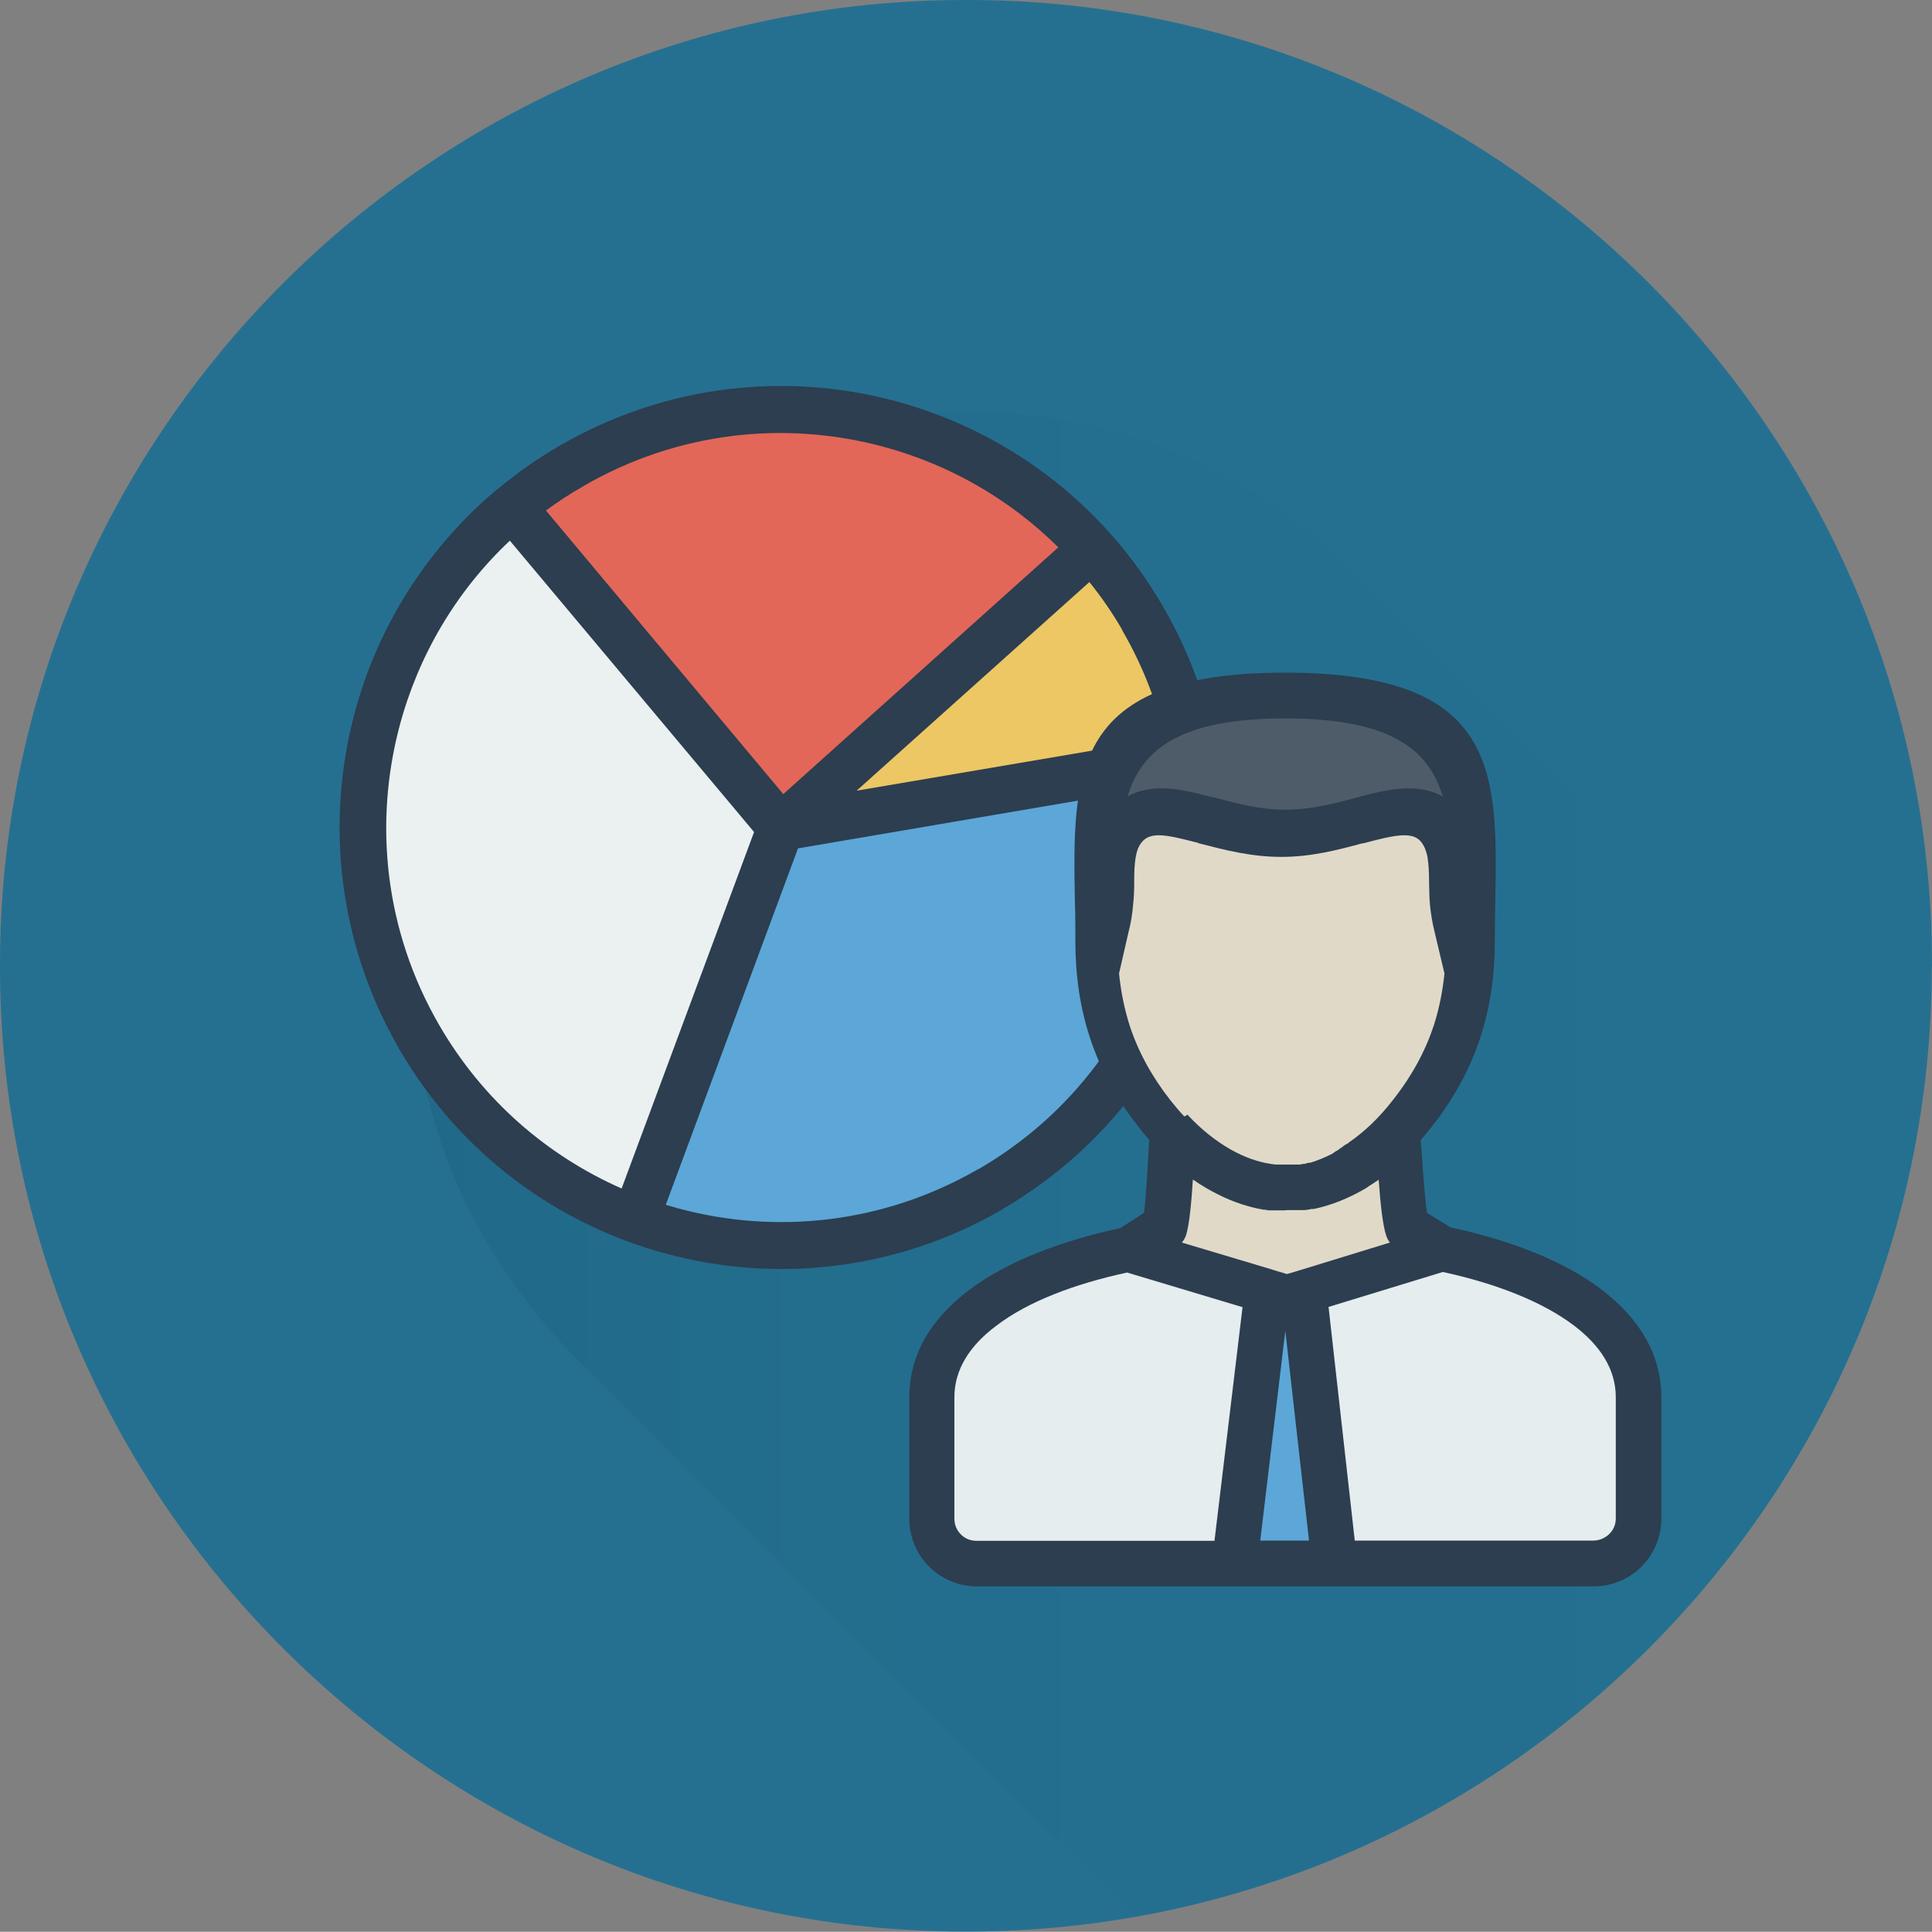 <?xml version="1.0" encoding="UTF-8"?>
<svg xmlns="http://www.w3.org/2000/svg" xmlns:xlink="http://www.w3.org/1999/xlink" viewBox="0 0 84.01 84">
  <rect x="0" y="0" width="84.01" height="84" fill="#808080" stroke="none"/>
  <defs>
    <style>
      .cls-1 {
        fill: #e36758;
      }

      .cls-1, .cls-2, .cls-3, .cls-4, .cls-5, .cls-6, .cls-7, .cls-8, .cls-9, .cls-10 {
        fill-rule: evenodd;
      }

      .cls-2 {
        fill: #5ca7d8;
      }

      .cls-3 {
        fill: #e1d9c8;
      }

      .cls-11 {
        isolation: isolate;
      }

      .cls-4 {
        fill: #e5edee;
      }

      .cls-5 {
        fill: #4e5c6a;
      }

      .cls-6 {
        fill: #ecc764;
      }

      .cls-7 {
        fill: #2c3e50;
      }

      .cls-8 {
        fill: #ebf1f1;
      }

      .cls-9 {
        fill: url(#linear-gradient);
        mix-blend-mode: multiply;
        opacity: .15;
      }

      .cls-10 {
        fill: #257091;
      }
    </style>
    <linearGradient id="linear-gradient" x1="17.93" y1="50.63" x2="83.37" y2="50.63" gradientUnits="userSpaceOnUse">
      <stop offset=".01" stop-color="#0b4359"/>
      <stop offset=".05" stop-color="#0d485f"/>
      <stop offset=".23" stop-color="#175974"/>
      <stop offset=".43" stop-color="#1e6684"/>
      <stop offset=".66" stop-color="#226d8d"/>
      <stop offset="1" stop-color="#247090"/>
    </linearGradient>
  </defs>
  <g class="cls-11">
    <g id="Layer_1" data-name="Layer 1">
      <g>
        <g>
          <path class="cls-10" d="M84.01,42.06v-.11C84.01,18.85,65.16,0,42.07,0h-.11C18.85,0,0,18.85,0,41.94v.11c0,23.09,18.85,41.94,41.95,41.94h.11c23.1,0,41.94-18.85,41.94-41.94Z"/>
          <path class="cls-9" d="M49.32,83.36c17.31-3.03,31.01-16.74,34.05-34.04l-24.34-24.35c-15.13-15.12-41.1-4.35-41.1,17.03,0,6.82,2.68,12.65,7.47,17.44l23.92,23.92Z"/>
        </g>
        <g>
          <g>
            <path class="cls-7" d="M52.87,32.72v.03s.01.05.01.05c.46,2.73.31,5.52-.39,8.15-1.26,4.72-4.32,8.94-8.85,11.6-.05.04-.11.07-.16.1-4.57,2.61-9.77,3.14-14.49,1.87-4.72-1.26-8.96-4.32-11.61-8.87-.04-.05-.07-.11-.09-.16-2.6-4.57-3.13-9.77-1.87-14.48.99-3.72,3.11-7.14,6.19-9.73l.03-.02.03-.02c.81-.67,1.69-1.29,2.63-1.84.04-.03.09-.05.14-.08,4.57-2.61,9.77-3.15,14.49-1.88,4.72,1.27,8.96,4.33,11.61,8.88.03.04.06.09.08.14,1.15,1.99,1.89,4.11,2.26,6.26Z"/>
            <path class="cls-8" d="M22.17,23.51c-2.35,2.21-3.98,5.01-4.79,8.04-1.13,4.24-.66,8.91,1.71,13.01,1.9,3.29,4.72,5.7,7.94,7.12l5.76-15.5-10.62-12.67Z"/>
            <path class="cls-6" d="M37.26,34.38l13.4-2.28c-.37-1.61-.99-3.19-1.86-4.69v-.02c-.43-.74-.91-1.44-1.43-2.08l-10.12,9.07Z"/>
            <path class="cls-2" d="M51,34.11l-16.3,2.78-5.75,15.5c.19.05.38.11.56.16,4.24,1.14,8.92.66,13.02-1.71l.05-.02c4.07-2.37,6.81-6.16,7.94-10.39.55-2.04.72-4.17.49-6.3Z"/>
            <path class="cls-1" d="M25.37,21.14c-.57.32-1.11.68-1.63,1.06l10.32,12.33,11.96-10.73c-2.15-2.13-4.79-3.62-7.63-4.38-4.24-1.14-8.91-.66-13.01,1.71h0Z"/>
          </g>
          <g>
            <path class="cls-7" d="M49.95,49.54c-.16-.18-.31-.36-.46-.56-.97-1.24-1.66-2.52-2.1-3.87-.44-1.34-.63-2.74-.63-4.22,0-.78,0-1.22-.02-1.67-.1-5.65-.18-9.97,9.14-9.97s9.24,4.31,9.14,9.97c0,.44-.02.89-.02,1.67,0,1.48-.19,2.88-.63,4.22-.44,1.35-1.13,2.63-2.1,3.87-.16.2-.32.4-.49.59.01.18.02.37.04.56.06.88.14,2.02.23,2.61l1.02.63c2.62.56,4.92,1.46,6.55,2.69,1.63,1.24,2.62,2.8,2.62,4.7h0v5.28c0,.81-.33,1.54-.86,2.08h0c-.53.53-1.27.86-2.07.86h-26.84c-.81,0-1.54-.33-2.07-.86-.53-.53-.86-1.27-.86-2.08v-5.28c0-1.89.98-3.45,2.62-4.68,1.63-1.23,3.94-2.11,6.56-2.68l1.02-.66c.09-.6.15-1.74.2-2.63l.03-.56Z"/>
            <path class="cls-5" d="M49.02,34.64c.45-.26.96-.36,1.52-.36.72,0,1.44.2,2.23.4h.05c.95.26,1.98.53,3.06.53s2.08-.26,3.02-.5l.04-.02c.8-.21,1.55-.4,2.29-.41.55,0,1.06.1,1.51.36-.62-2.08-2.32-3.4-6.85-3.4s-6.24,1.32-6.86,3.4Z"/>
            <polygon class="cls-2" points="55.89 57.87 54.8 66.99 56.92 66.99 55.89 57.87"/>
            <path class="cls-4" d="M58.9,66.99h10.39c.26,0,.5-.11.68-.28h0c.18-.17.29-.41.29-.68v-5.28h0c0-1.22-.69-2.26-1.83-3.12-1.38-1.04-3.39-1.82-5.69-2.32l-4.97,1.52,1.14,10.16Z"/>
            <path class="cls-4" d="M49.03,55.33c-2.32.5-4.34,1.27-5.71,2.32-1.14.85-1.82,1.89-1.82,3.11v5.28c0,.27.11.51.28.68.17.18.42.28.68.28h10.35l1.22-10.16-5-1.5Z"/>
            <path class="cls-3" d="M51.64,48.47s.03.04.05.06h0c.54.57,1.13,1.05,1.75,1.41.11.07.24.13.35.19h0c.55.28,1.12.45,1.68.51h.1s.03,0,.03,0h.1s.01,0,.01,0h.34s.03,0,.03,0h.1s.02,0,.02,0h.08s.03,0,.03,0h.03s.02,0,.02,0h.04s.01,0,.01,0h.06s0,0,0,0h.03s0,0,0,0h.04s.11-.03.11-.03h.03s0,0,0,0h.04c.06-.02.12-.03.18-.05h.03s0,0,0,0h.02s.02,0,.02,0c.1-.03.2-.06.3-.1h0c.13-.05.28-.11.41-.17h0c.07-.03.13-.06.19-.09h0l.04-.02h0l.03-.02h0l.03-.02h0l.03-.02h0s.03-.02.03-.02h0l.02-.02h.01s.02-.02.02-.02h.02s.02-.02.02-.02h.02s.01-.02.01-.02h.02s.01-.02.01-.02h.02s.04-.04.04-.04h0l.03-.02h0l.03-.02h0l.03-.02h.01s.02-.02.02-.02l.02-.02h.01s.03-.03.03-.03h0c.05-.04.11-.07.16-.1h.01s.03-.02.03-.02h0s.03-.03.03-.03h0c.7-.48,1.35-1.11,1.92-1.85.83-1.05,1.41-2.13,1.78-3.25.23-.72.38-1.47.46-2.25l-.42-1.77c-.11-.43-.17-.83-.21-1.21-.03-.32-.03-.69-.04-1.06,0-.37-.02-.73-.07-1.04-.05-.23-.12-.44-.26-.62l-.03-.04c-.17-.2-.42-.27-.71-.27-.47,0-1.1.17-1.79.35h-.04c-1.07.29-2.22.59-3.52.59s-2.42-.29-3.47-.56c-.06-.02-.11-.02-.16-.05-.66-.17-1.26-.33-1.71-.33-.3,0-.56.08-.74.31-.14.18-.21.38-.25.62h0c-.06.31-.07.67-.07,1.04,0,.37-.01.74-.05,1.06-.03.38-.09.77-.2,1.19l-.41,1.79c.08.79.23,1.53.46,2.26.37,1.13.95,2.2,1.77,3.25.2.25.4.49.61.71Z"/>
            <path class="cls-3" d="M55.88,52.63h-.19s-.03,0-.03,0h-.16s0,0,0,0h-.08s-.02,0-.02,0h-.06s-.01,0-.01,0h-.09s0,0,0,0h-.05s0,0,0,0h-.05c-.05-.02-.11-.02-.16-.03h-.05s0,0,0,0c-.67-.12-1.33-.34-1.96-.66h0c-.16-.08-.31-.16-.47-.25-.21-.12-.43-.26-.63-.4-.06.96-.15,1.95-.29,2.4-.04.12-.1.24-.19.34l4.01,1.2s.04.02.06.02l.5.15.41-.12s.08-.03.13-.04l3.94-1.21c-.07-.08-.12-.18-.16-.29-.16-.47-.26-1.47-.33-2.44-.15.1-.3.2-.46.3h-.01s0,.02,0,.02h-.01s-.13.08-.13.08c-.71.41-1.45.71-2.21.87h-.04s-.02,0-.02,0h-.03s-.02,0-.02,0h-.02s-.03.02-.03.02h-.05s0,0,0,0l-.09.02h-.05s-.04.01-.04.01h-.05s-.03,0-.03,0h-.05s0,0,0,0h-.05s0,0,0,0h-.09s-.02,0-.02,0h-.05s-.02,0-.02,0h-.09s0,0,0,0h-.16s-.03,0-.03,0h-.14Z"/>
          </g>
        </g>
      </g>
    </g>
  </g>
</svg>